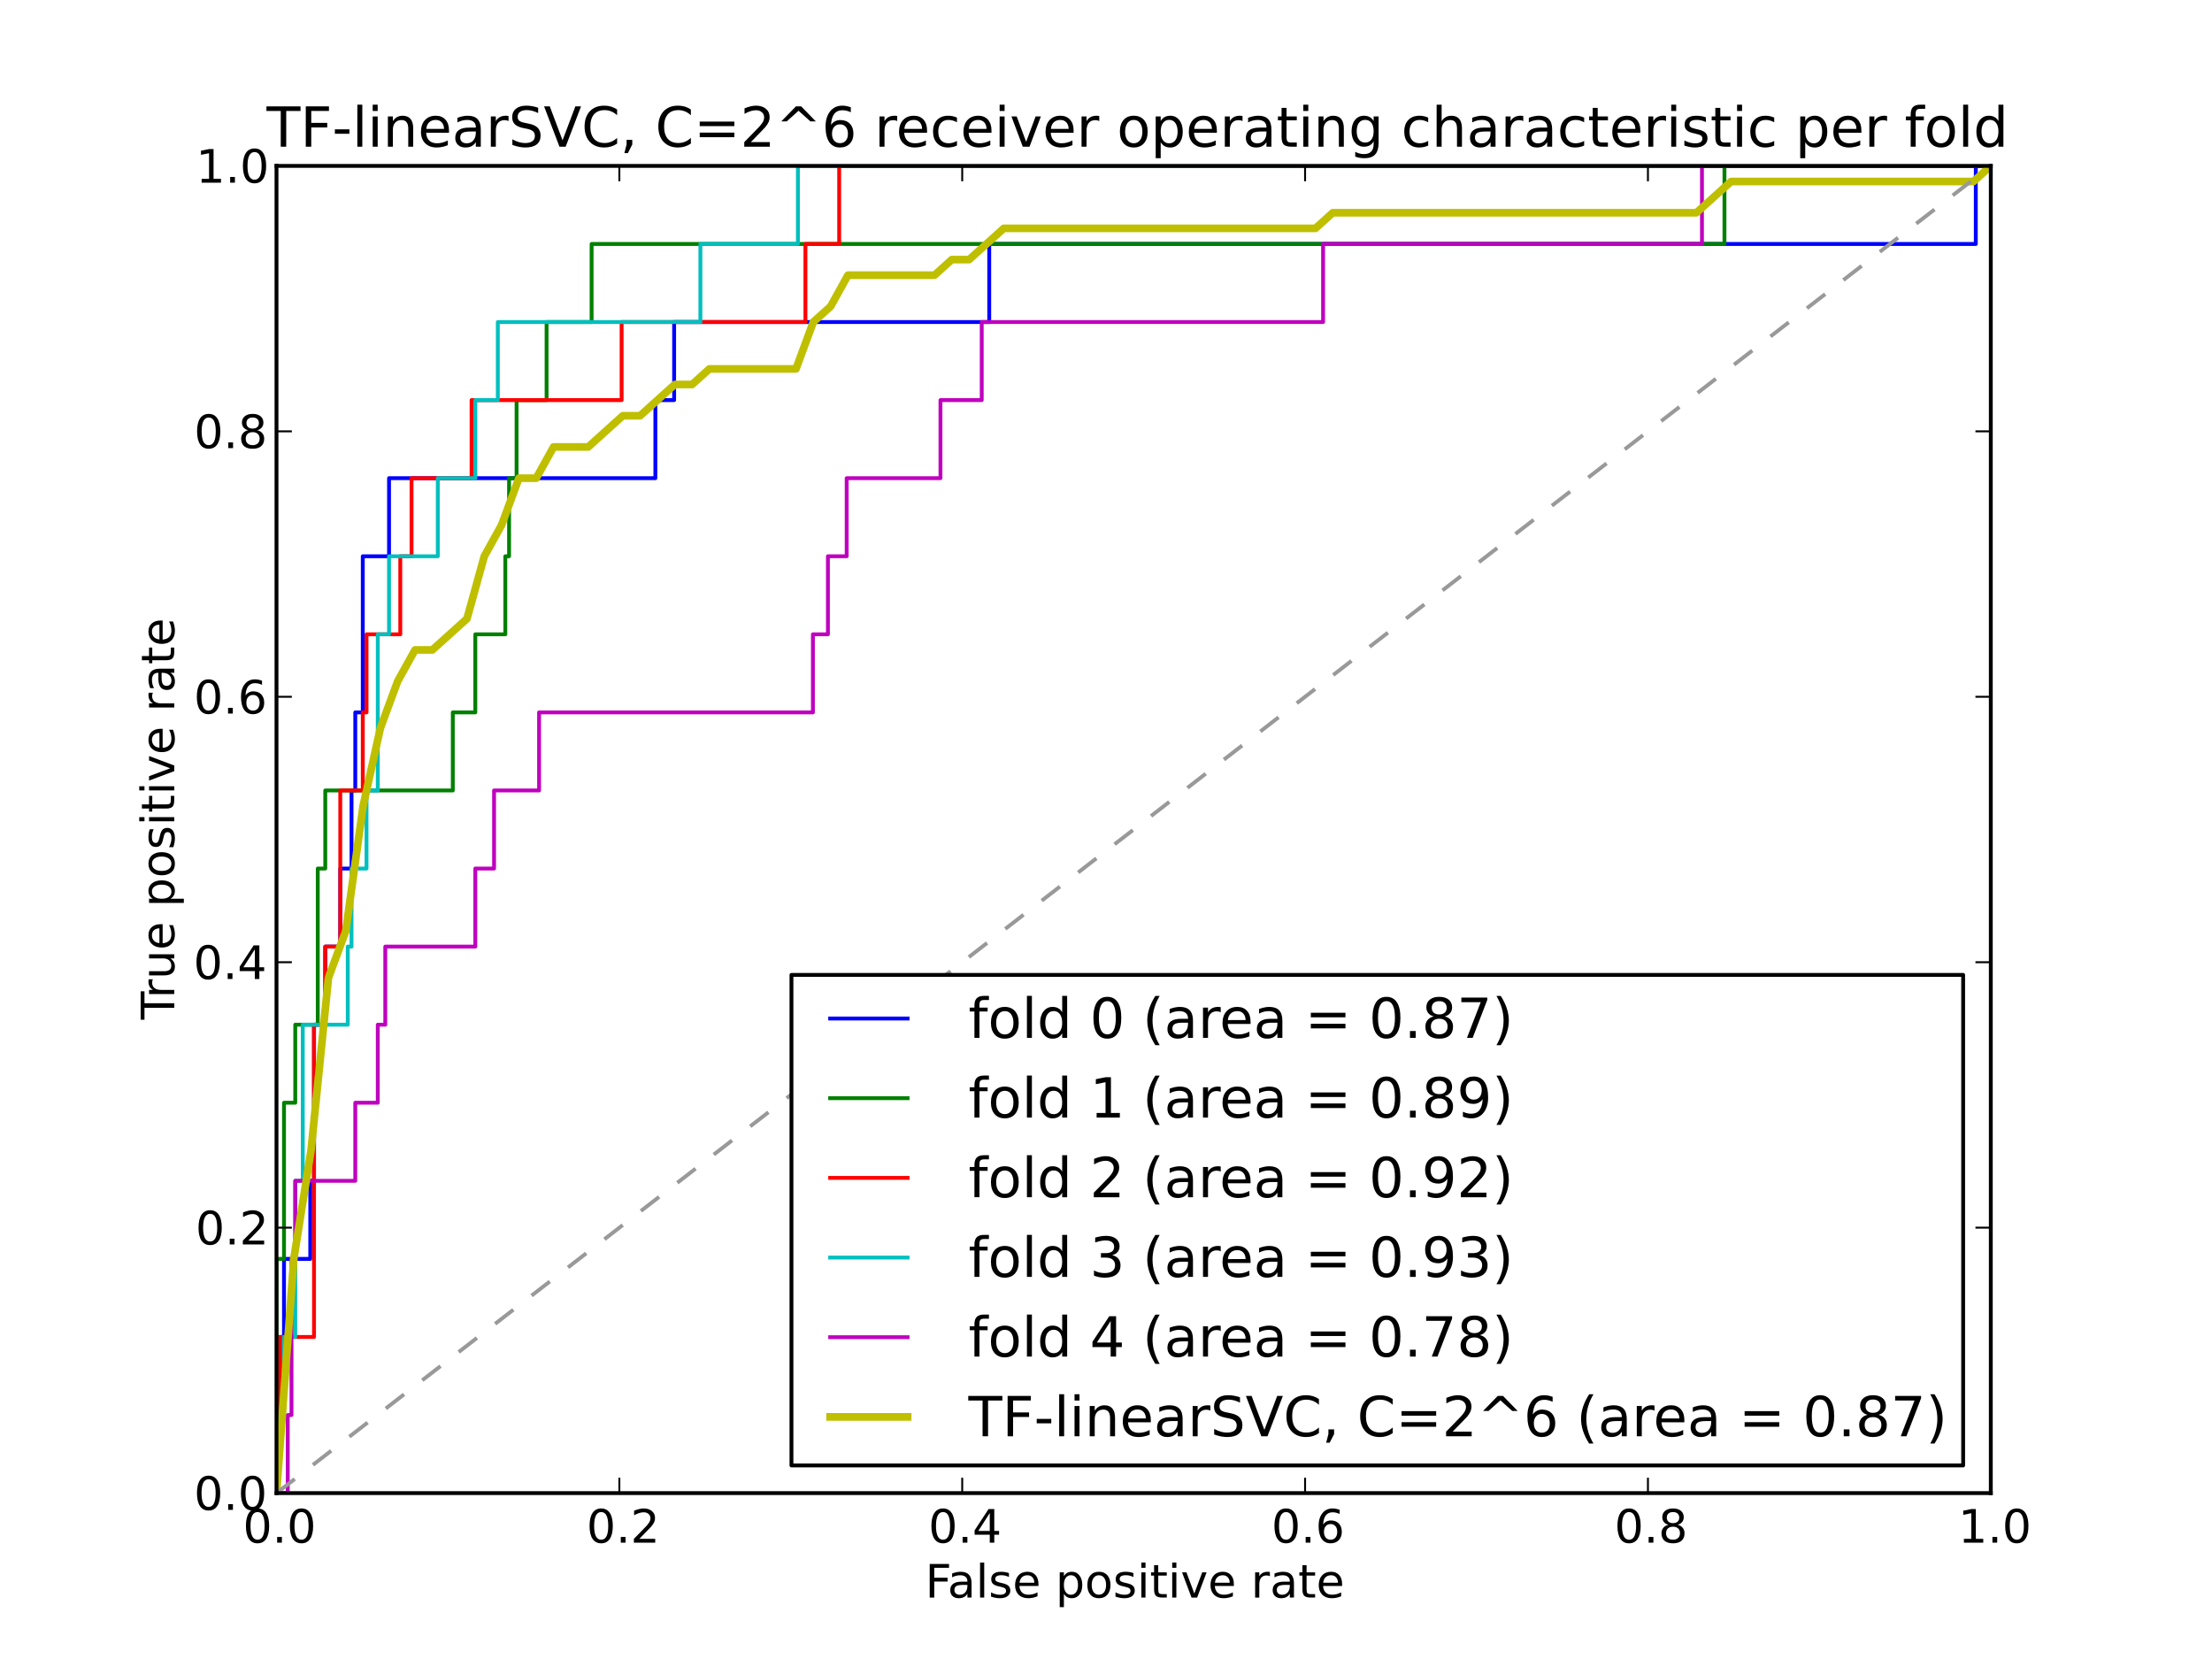 <?xml version="1.0" standalone="no"?>
<!DOCTYPE svg PUBLIC "-//W3C//DTD SVG 1.1//EN"
  "http://www.w3.org/Graphics/SVG/1.1/DTD/svg11.dtd">
<!-- Created with matplotlib (http://matplotlib.sourceforge.net/) -->
<svg width="576pt" height="432pt" viewBox="0 0 576 432"
   xmlns="http://www.w3.org/2000/svg"
   xmlns:xlink="http://www.w3.org/1999/xlink"
   version="1.1"
   id="svg1">
<rect x="0" y="0" width="576" height="432" fill="#333333" stroke="none"/>
<filter id="colorAdd"><feComposite in="SourceGraphic" in2="BackgroundImage" operator="arithmetic" k2="1" k3="1"/></filter>
<g id="figure1">
<g id="patch1">
<path style="fill: #ffffff; stroke: #ffffff; stroke-width: 1; stroke-linejoin: round; stroke-linecap: square;  opacity: 1"  d="M0 432L576 432L576 0
L0 0z"/>
</g>
<g id="axes1">
<g id="patch2">
<path style="fill: #ffffff; opacity: 1"  d="M72 388.8L518.4 388.8L518.4 43.2
L72 43.2z"/>
</g>
<g id="line2d1">
<defs>
  <clipPath id="p50431ccdcb28178602d99d9270004dde">
<rect x="72" y="43.2" width="446.4" height="345.6"/>
  </clipPath>
</defs><path style="fill: none; stroke: #0000ff; stroke-width: 1; stroke-linejoin: round; stroke-linecap: square;  opacity: 1" clip-path="url(#p50431ccdcb28178602d99d9270004dde)" d="M72 388.8L72 348.141L73.954 348.141
L73.954 327.812L80.791 327.812L80.791 307.482
L81.768 307.482L81.768 266.824L84.698 266.824
L84.698 246.494L88.606 246.494L88.606 226.165
L91.536 226.165L91.536 205.835L92.513 205.835
L92.513 185.506L94.467 185.506L94.467 144.847
L101.304 144.847L101.304 124.518L170.657 124.518
L170.657 104.188L175.541 104.188L175.541 83.859
L257.593 83.859L257.593 63.529L514.493 63.529
L514.493 43.2L518.4 43.2L518.4 43.2"/>
</g>
<g id="line2d2">
<path style="fill: none; stroke: #008000; stroke-width: 1; stroke-linejoin: round; stroke-linecap: square;  opacity: 1" clip-path="url(#p50431ccdcb28178602d99d9270004dde)" d="M72 388.8L72 348.141L72 327.812
L73.954 327.812L73.954 287.153L76.884 287.153
L76.884 266.824L82.745 266.824L82.745 226.165
L84.698 226.165L84.698 205.835L117.91 205.835
L117.91 185.506L123.771 185.506L123.771 165.176
L131.585 165.176L131.585 144.847L132.562 144.847
L132.562 124.518L134.516 124.518L134.516 104.188
L142.33 104.188L142.33 83.859L154.052 83.859
L154.052 63.529L449.047 63.529L449.047 43.2
L518.4 43.2L518.4 43.2"/>
</g>
<g id="line2d3">
<path style="fill: none; stroke: #ff0000; stroke-width: 1; stroke-linejoin: round; stroke-linecap: square;  opacity: 1" clip-path="url(#p50431ccdcb28178602d99d9270004dde)" d="M72 388.8L72.977 368.471L72.977 348.141
L81.768 348.141L81.768 266.824L84.698 266.824
L84.698 246.494L88.606 246.494L88.606 205.835
L94.467 205.835L94.467 185.506L95.443 185.506
L95.443 165.176L104.235 165.176L104.235 144.847
L107.165 144.847L107.165 124.518L122.794 124.518
L122.794 104.188L161.866 104.188L161.866 83.859
L209.73 83.859L209.73 63.529L218.521 63.529
L218.521 43.2L518.4 43.2L518.4 43.2"/>
</g>
<g id="line2d4">
<path style="fill: none; stroke: #00bfbf; stroke-width: 1; stroke-linejoin: round; stroke-linecap: square;  opacity: 1" clip-path="url(#p50431ccdcb28178602d99d9270004dde)" d="M72 388.8L72.977 368.471L73.954 368.471
L73.954 348.141L76.884 348.141L76.884 307.482
L78.838 307.482L78.838 266.824L90.559 266.824
L90.559 246.494L91.536 246.494L91.536 226.165
L95.443 226.165L95.443 205.835L98.374 205.835
L98.374 165.176L101.304 165.176L101.304 144.847
L114.003 144.847L114.003 124.518L123.771 124.518
L123.771 104.188L129.632 104.188L129.632 83.859
L182.379 83.859L182.379 63.529L207.776 63.529
L207.776 43.2L518.4 43.2L518.4 43.2"/>
</g>
<g id="line2d5">
<path style="fill: none; stroke: #bf00bf; stroke-width: 1; stroke-linejoin: round; stroke-linecap: square;  opacity: 1" clip-path="url(#p50431ccdcb28178602d99d9270004dde)" d="M72.977 388.8L73.954 388.8L74.93 388.8
L74.93 368.471L75.907 368.471L75.907 327.812
L76.884 327.812L76.884 307.482L92.513 307.482
L92.513 287.153L98.374 287.153L98.374 266.824
L100.327 266.824L100.327 246.494L123.771 246.494
L123.771 226.165L128.655 226.165L128.655 205.835
L140.376 205.835L140.376 185.506L211.683 185.506
L211.683 165.176L215.59 165.176L215.59 144.847
L220.474 144.847L220.474 124.518L244.895 124.518
L244.895 104.188L255.639 104.188L255.639 83.859
L344.529 83.859L344.529 63.529L443.186 63.529
L443.186 43.2L518.4 43.2L518.4 43.2"/>
</g>
<g id="line2d6">
<path style="fill: none; stroke: #bfbf00; stroke-width: 2; stroke-linejoin: round; stroke-linecap: square;  opacity: 1" clip-path="url(#p50431ccdcb28178602d99d9270004dde)" d="M72 388.8L76.509 327.812L81.018 299.351
L85.527 254.626L90.036 242.428L94.545 209.901
L99.055 189.572L103.564 177.374L108.073 169.242
L112.582 169.242L117.091 165.176L121.6 161.111
L126.109 144.847L130.618 136.715L135.127 124.518
L139.636 124.518L144.145 116.386L148.655 116.386
L153.164 116.386L157.673 112.32L162.182 108.254
L166.691 108.254L171.2 104.188L175.709 100.122
L180.218 100.122L184.727 96.056L189.236 96.056
L193.745 96.056L198.255 96.056L202.764 96.056
L207.273 96.056L211.782 83.859L216.291 79.793
L220.8 71.661L225.309 71.661L229.818 71.661
L234.327 71.661L238.836 71.661L243.345 71.661
L247.855 67.595L252.364 67.595L256.873 63.529
L261.382 59.464L265.891 59.464L270.4 59.464
L274.909 59.464L279.418 59.464L283.927 59.464
L288.436 59.464L292.945 59.464L297.455 59.464
L301.964 59.464L306.473 59.464L310.982 59.464
L315.491 59.464L320 59.464L324.509 59.464
L329.018 59.464L333.527 59.464L338.036 59.464
L342.545 59.464L347.055 55.398L351.564 55.398
L356.073 55.398L360.582 55.398L365.091 55.398
L369.6 55.398L374.109 55.398L378.618 55.398
L383.127 55.398L387.636 55.398L392.145 55.398
L396.655 55.398L401.164 55.398L405.673 55.398
L410.182 55.398L414.691 55.398L419.2 55.398
L423.709 55.398L428.218 55.398L432.727 55.398
L437.236 55.398L441.745 55.398L446.255 51.332
L450.764 47.266L455.273 47.266L459.782 47.266
L464.291 47.266L468.8 47.266L473.309 47.266
L477.818 47.266L482.327 47.266L486.836 47.266
L491.345 47.266L495.855 47.266L500.364 47.266
L504.873 47.266L509.382 47.266L513.891 47.266
L518.4 43.2"/>
</g>
<g id="line2d7">
<path style="fill: none; stroke: #999999; stroke-width: 1; stroke-linejoin: round; stroke-linecap: butt; stroke-dasharray: 6,6; stroke-dashoffset: 0; opacity: 1" clip-path="url(#p50431ccdcb28178602d99d9270004dde)" d="M72 388.8L518.4 43.2"/>
</g>
<g id="matplotlib.axis1">
<g id="xtick1">
<g id="line2d8">
<defs><path id="m30e32995789d870ad79a2e54c91cf9c6" d="M0 0L0 -4"/></defs>
<g ><use style="fill: none; stroke: #000000; stroke-width: 0.5; stroke-linejoin: round; stroke-linecap: butt;  opacity: 1" xlink:href="#m30e32995789d870ad79a2e54c91cf9c6" x="72" y="388.8"/>
</g></g>
<g id="line2d9">
<defs><path id="m9281cae24120827b11d5ea8a7ad3e96b" d="M0 0L0 4"/></defs>
<g ><use style="fill: none; stroke: #000000; stroke-width: 0.5; stroke-linejoin: round; stroke-linecap: butt;  opacity: 1" xlink:href="#m9281cae24120827b11d5ea8a7ad3e96b" x="72" y="43.2"/>
</g></g>
<g id="text1">
<defs>
<path id="c_7a2040fe3b94fcd41d0a72c84e93b115" d="M31.781 -66.406q-7.609 0 -11.453 7.5q-3.828 7.484 -3.828 22.531q0 14.984 3.828 22.484q3.844 7.5 11.453 7.5q7.672 0 11.5 -7.5q3.844 -7.5 3.844 -22.484q0 -15.047 -3.844 -22.531q-3.828 -7.5 -11.5 -7.5M31.781 -74.219q12.266 0 18.734 9.703q6.469 9.688 6.469 28.141q0 18.406 -6.469 28.109q-6.469 9.688 -18.734 9.688q-12.25 0 -18.719 -9.688q-6.469 -9.703 -6.469 -28.109q0 -18.453 6.469 -28.141q6.469 -9.703 18.719 -9.703"/>
<path id="c_ed3e21196fb739f392806f09ca0594ef" d="M10.688 -12.406l10.312 0l0 12.406l-10.312 0z"/>
</defs>
<g style="fill: #000000; opacity: 1" transform="translate(63.25,401.706)scale(0.12)">
<use xlink:href="#c_7a2040fe3b94fcd41d0a72c84e93b115"/>
<use xlink:href="#c_ed3e21196fb739f392806f09ca0594ef" x="63.623"/>
<use xlink:href="#c_7a2040fe3b94fcd41d0a72c84e93b115" x="95.41"/>
</g>
</g>
</g>
<g id="xtick2">
<g id="line2d10">
<g ><use style="fill: none; stroke: #000000; stroke-width: 0.5; stroke-linejoin: round; stroke-linecap: butt;  opacity: 1" xlink:href="#m30e32995789d870ad79a2e54c91cf9c6" x="161.28" y="388.8"/>
</g></g>
<g id="line2d11">
<g ><use style="fill: none; stroke: #000000; stroke-width: 0.5; stroke-linejoin: round; stroke-linecap: butt;  opacity: 1" xlink:href="#m9281cae24120827b11d5ea8a7ad3e96b" x="161.28" y="43.2"/>
</g></g>
<g id="text2">
<defs>
<path id="c_ed3f3ed3ebfbd18bcb9c012009a68ad1" d="M19.188 -8.297l34.422 0l0 8.297l-46.281 0l0 -8.297q5.609 -5.812 15.297 -15.594q9.703 -9.797 12.188 -12.641q4.734 -5.312 6.609 -9q1.891 -3.688 1.891 -7.25q0 -5.812 -4.078 -9.469q-4.078 -3.672 -10.625 -3.672q-4.641 0 -9.797 1.609q-5.141 1.609 -11 4.891l0 -9.969q5.953 -2.391 11.125 -3.609q5.188 -1.219 9.484 -1.219q11.328 0 18.062 5.672q6.734 5.656 6.734 15.125q0 4.5 -1.688 8.531q-1.672 4.016 -6.125 9.484q-1.219 1.422 -7.766 8.188q-6.531 6.766 -18.453 18.922"/>
</defs>
<g style="fill: #000000; opacity: 1" transform="translate(152.733,401.706)scale(0.12)">
<use xlink:href="#c_7a2040fe3b94fcd41d0a72c84e93b115"/>
<use xlink:href="#c_ed3e21196fb739f392806f09ca0594ef" x="63.623"/>
<use xlink:href="#c_ed3f3ed3ebfbd18bcb9c012009a68ad1" x="95.41"/>
</g>
</g>
</g>
<g id="xtick3">
<g id="line2d12">
<g ><use style="fill: none; stroke: #000000; stroke-width: 0.5; stroke-linejoin: round; stroke-linecap: butt;  opacity: 1" xlink:href="#m30e32995789d870ad79a2e54c91cf9c6" x="250.56" y="388.8"/>
</g></g>
<g id="line2d13">
<g ><use style="fill: none; stroke: #000000; stroke-width: 0.5; stroke-linejoin: round; stroke-linecap: butt;  opacity: 1" xlink:href="#m9281cae24120827b11d5ea8a7ad3e96b" x="250.56" y="43.2"/>
</g></g>
<g id="text3">
<defs>
<path id="c_a0416418d96557a09b8c1332d34883ba" d="M37.797 -64.312l-24.906 38.922l24.906 0zM35.203 -72.906l12.406 0l0 47.516l10.406 0l0 8.203l-10.406 0l0 17.188l-9.812 0l0 -17.188l-32.906 0l0 -9.516z"/>
</defs>
<g style="fill: #000000; opacity: 1" transform="translate(241.748,401.706)scale(0.12)">
<use xlink:href="#c_7a2040fe3b94fcd41d0a72c84e93b115"/>
<use xlink:href="#c_ed3e21196fb739f392806f09ca0594ef" x="63.623"/>
<use xlink:href="#c_a0416418d96557a09b8c1332d34883ba" x="95.41"/>
</g>
</g>
</g>
<g id="xtick4">
<g id="line2d14">
<g ><use style="fill: none; stroke: #000000; stroke-width: 0.5; stroke-linejoin: round; stroke-linecap: butt;  opacity: 1" xlink:href="#m30e32995789d870ad79a2e54c91cf9c6" x="339.84" y="388.8"/>
</g></g>
<g id="line2d15">
<g ><use style="fill: none; stroke: #000000; stroke-width: 0.5; stroke-linejoin: round; stroke-linecap: butt;  opacity: 1" xlink:href="#m9281cae24120827b11d5ea8a7ad3e96b" x="339.84" y="43.2"/>
</g></g>
<g id="text4">
<defs>
<path id="c_cc8d6d580d1b10c8632f7a42cd53db8a" d="M33.016 -40.375q-6.641 0 -10.531 4.547q-3.875 4.531 -3.875 12.438q0 7.859 3.875 12.438q3.891 4.562 10.531 4.562q6.641 0 10.516 -4.562q3.875 -4.578 3.875 -12.438q0 -7.906 -3.875 -12.438q-3.875 -4.547 -10.516 -4.547M52.594 -71.297l0 8.984q-3.719 -1.75 -7.5 -2.672q-3.781 -0.938 -7.5 -0.938q-9.766 0 -14.922 6.594q-5.141 6.594 -5.875 19.922q2.875 -4.25 7.219 -6.516q4.359 -2.266 9.578 -2.266q10.984 0 17.359 6.672q6.375 6.656 6.375 18.125q0 11.234 -6.641 18.031q-6.641 6.781 -17.672 6.781q-12.656 0 -19.344 -9.688q-6.688 -9.703 -6.688 -28.109q0 -17.281 8.203 -27.562q8.203 -10.281 22.016 -10.281q3.719 0 7.5 0.734q3.781 0.734 7.891 2.188"/>
</defs>
<g style="fill: #000000; opacity: 1" transform="translate(331.074,401.706)scale(0.12)">
<use xlink:href="#c_7a2040fe3b94fcd41d0a72c84e93b115"/>
<use xlink:href="#c_ed3e21196fb739f392806f09ca0594ef" x="63.623"/>
<use xlink:href="#c_cc8d6d580d1b10c8632f7a42cd53db8a" x="95.41"/>
</g>
</g>
</g>
<g id="xtick5">
<g id="line2d16">
<g ><use style="fill: none; stroke: #000000; stroke-width: 0.5; stroke-linejoin: round; stroke-linecap: butt;  opacity: 1" xlink:href="#m30e32995789d870ad79a2e54c91cf9c6" x="429.12" y="388.8"/>
</g></g>
<g id="line2d17">
<g ><use style="fill: none; stroke: #000000; stroke-width: 0.5; stroke-linejoin: round; stroke-linecap: butt;  opacity: 1" xlink:href="#m9281cae24120827b11d5ea8a7ad3e96b" x="429.12" y="43.2"/>
</g></g>
<g id="text5">
<defs>
<path id="c_bef35738d52871942e50b9de9b122bab" d="M31.781 -34.625q-7.031 0 -11.062 3.766q-4.016 3.766 -4.016 10.344q0 6.594 4.016 10.359q4.031 3.766 11.062 3.766q7.031 0 11.078 -3.781q4.062 -3.797 4.062 -10.344q0 -6.578 -4.031 -10.344q-4.016 -3.766 -11.109 -3.766M21.922 -38.812q-6.344 -1.562 -9.891 -5.906q-3.531 -4.359 -3.531 -10.609q0 -8.734 6.219 -13.812q6.234 -5.078 17.062 -5.078q10.891 0 17.094 5.078q6.203 5.078 6.203 13.812q0 6.25 -3.547 10.609q-3.531 4.344 -9.828 5.906q7.125 1.656 11.094 6.5q3.984 4.828 3.984 11.797q0 10.609 -6.469 16.281q-6.469 5.656 -18.531 5.656q-12.047 0 -18.531 -5.656q-6.469 -5.672 -6.469 -16.281q0 -6.969 4 -11.797q4.016 -4.844 11.141 -6.5M18.312 -54.391q0 5.656 3.531 8.828q3.547 3.172 9.938 3.172q6.359 0 9.938 -3.172q3.594 -3.172 3.594 -8.828q0 -5.672 -3.594 -8.844q-3.578 -3.172 -9.938 -3.172q-6.391 0 -9.938 3.172q-3.531 3.172 -3.531 8.844"/>
</defs>
<g style="fill: #000000; opacity: 1" transform="translate(420.386,401.706)scale(0.12)">
<use xlink:href="#c_7a2040fe3b94fcd41d0a72c84e93b115"/>
<use xlink:href="#c_ed3e21196fb739f392806f09ca0594ef" x="63.623"/>
<use xlink:href="#c_bef35738d52871942e50b9de9b122bab" x="95.41"/>
</g>
</g>
</g>
<g id="xtick6">
<g id="line2d18">
<g ><use style="fill: none; stroke: #000000; stroke-width: 0.5; stroke-linejoin: round; stroke-linecap: butt;  opacity: 1" xlink:href="#m30e32995789d870ad79a2e54c91cf9c6" x="518.4" y="388.8"/>
</g></g>
<g id="line2d19">
<g ><use style="fill: none; stroke: #000000; stroke-width: 0.5; stroke-linejoin: round; stroke-linecap: butt;  opacity: 1" xlink:href="#m9281cae24120827b11d5ea8a7ad3e96b" x="518.4" y="43.2"/>
</g></g>
<g id="text6">
<defs>
<path id="c_42baa63129a918535c52adb20d687ea7" d="M12.406 -8.297l16.109 0l0 -55.625l-17.531 3.516l0 -8.984l17.438 -3.516l9.859 0l0 64.609l16.109 0l0 8.297l-41.984 0z"/>
</defs>
<g style="fill: #000000; opacity: 1" transform="translate(509.908,401.706)scale(0.12)">
<use xlink:href="#c_42baa63129a918535c52adb20d687ea7"/>
<use xlink:href="#c_ed3e21196fb739f392806f09ca0594ef" x="63.623"/>
<use xlink:href="#c_7a2040fe3b94fcd41d0a72c84e93b115" x="95.41"/>
</g>
</g>
</g>
<g id="text7">
<defs>
<path id="c_5d9b0d099c491f27a9f40b391fa98eef" d="M9.812 -72.906l41.891 0l0 8.312l-32.031 0l0 21.484l28.906 0l0 8.297l-28.906 0l0 34.812l-9.859 0z"/>
<path id="c_01d93a582460e35a7945ca50d148ffeb" d="M34.281 -27.484q-10.891 0 -15.094 2.484q-4.203 2.484 -4.203 8.5q0 4.781 3.156 7.594q3.156 2.797 8.562 2.797q7.484 0 12 -5.297q4.516 -5.297 4.516 -14.078l0 -2zM52.203 -31.203l0 31.203l-8.984 0l0 -8.297q-3.078 4.969 -7.672 7.344q-4.594 2.375 -11.234 2.375q-8.391 0 -13.359 -4.719q-4.953 -4.719 -4.953 -12.625q0 -9.219 6.172 -13.906q6.188 -4.688 18.438 -4.688l12.609 0l0 -0.891q0 -6.203 -4.078 -9.594q-4.078 -3.391 -11.453 -3.391q-4.688 0 -9.141 1.125q-4.438 1.125 -8.531 3.375l0 -8.312q4.922 -1.906 9.562 -2.844q4.641 -0.953 9.031 -0.953q11.875 0 17.734 6.156q5.859 6.141 5.859 18.641"/>
<path id="c_5099edb83619131346ae654950954dea" d="M9.422 -75.984l8.984 0l0 75.984l-8.984 0z"/>
<path id="c_8e0810ad13fe20a2a87a2619799b154d" d="M44.281 -53.078l0 8.5q-3.797 -1.953 -7.906 -2.922q-4.094 -0.984 -8.5 -0.984q-6.688 0 -10.031 2.047q-3.344 2.047 -3.344 6.156q0 3.125 2.391 4.906q2.391 1.781 9.625 3.391l3.078 0.688q9.562 2.047 13.594 5.781q4.031 3.734 4.031 10.422q0 7.625 -6.031 12.078q-6.031 4.438 -16.578 4.438q-4.391 0 -9.156 -0.859q-4.766 -0.859 -10.031 -2.562l0 -9.281q4.984 2.594 9.812 3.891q4.828 1.281 9.578 1.281q6.344 0 9.75 -2.172q3.422 -2.172 3.422 -6.125q0 -3.656 -2.469 -5.609q-2.453 -1.953 -10.812 -3.766l-3.125 -0.734q-8.344 -1.75 -12.062 -5.391q-3.703 -3.641 -3.703 -9.984q0 -7.719 5.469 -11.906q5.469 -4.203 15.531 -4.203q4.969 0 9.359 0.734q4.406 0.719 8.109 2.188"/>
<path id="c_0bce5afba2dc6b9024b26277c38ad8e8" d="M56.203 -29.594l0 4.391l-41.312 0q0.594 9.281 5.594 14.141q5 4.859 13.938 4.859q5.172 0 10.031 -1.266q4.859 -1.266 9.656 -3.812l0 8.5q-4.844 2.047 -9.922 3.125q-5.078 1.078 -10.297 1.078q-13.094 0 -20.734 -7.609q-7.641 -7.625 -7.641 -20.625q0 -13.422 7.25 -21.297q7.25 -7.891 19.562 -7.891q11.031 0 17.453 7.109q6.422 7.094 6.422 19.297M47.219 -32.234q-0.094 -7.359 -4.125 -11.75q-4.031 -4.406 -10.672 -4.406q-7.516 0 -12.031 4.25q-4.516 4.25 -5.203 11.969z"/>
<path id="c_d41d8cd98f00b204e9800998ecf8427e" d=""/>
<path id="c_f15a64fcd463ef4629c48bab42cde24c" d="M18.109 -8.203l0 29l-9.031 0l0 -75.484l9.031 0l0 8.297q2.844 -4.875 7.156 -7.234q4.328 -2.375 10.328 -2.375q9.969 0 16.188 7.906q6.234 7.906 6.234 20.797q0 12.891 -6.234 20.812q-6.219 7.906 -16.188 7.906q-6 0 -10.328 -2.375q-4.312 -2.375 -7.156 -7.25M48.688 -27.297q0 -9.906 -4.078 -15.547q-4.078 -5.641 -11.203 -5.641q-7.141 0 -11.219 5.641q-4.078 5.641 -4.078 15.547q0 9.906 4.078 15.547q4.078 5.641 11.219 5.641q7.125 0 11.203 -5.641q4.078 -5.641 4.078 -15.547"/>
<path id="c_f05dd90d41f04bb96ef1ca503cc2044b" d="M30.609 -48.391q-7.219 0 -11.422 5.641q-4.203 5.641 -4.203 15.453q0 9.812 4.172 15.453q4.188 5.641 11.453 5.641q7.188 0 11.375 -5.656q4.203 -5.672 4.203 -15.438q0 -9.719 -4.203 -15.406q-4.188 -5.688 -11.375 -5.688M30.609 -56q11.719 0 18.406 7.625q6.703 7.609 6.703 21.078q0 13.422 -6.703 21.078q-6.688 7.641 -18.406 7.641q-11.766 0 -18.438 -7.641q-6.656 -7.656 -6.656 -21.078q0 -13.469 6.656 -21.078q6.672 -7.625 18.438 -7.625"/>
<path id="c_6a63bda47b2f3da1cec6aadd80692cfe" d="M9.422 -54.688l8.984 0l0 54.688l-8.984 0zM9.422 -75.984l8.984 0l0 11.391l-8.984 0z"/>
<path id="c_0f8c41144cfbf448378cb6fd1cc8e549" d="M18.312 -70.219l0 15.531l18.5 0l0 6.984l-18.5 0l0 29.688q0 6.688 1.828 8.594q1.828 1.906 7.453 1.906l9.219 0l0 7.516l-9.219 0q-10.406 0 -14.359 -3.875q-3.953 -3.891 -3.953 -14.141l0 -29.688l-6.594 0l0 -6.984l6.594 0l0 -15.531z"/>
<path id="c_c48ceabac27bf136feba2f4bf2716ab6" d="M2.984 -54.688l9.516 0l17.094 45.891l17.094 -45.891l9.516 0l-20.516 54.688l-12.203 0z"/>
<path id="c_6ec8d5749226675394676a5d2a3b468b" d="M41.109 -46.297q-1.516 -0.875 -3.297 -1.281q-1.781 -0.422 -3.922 -0.422q-7.625 0 -11.703 4.953q-4.078 4.953 -4.078 14.234l0 28.812l-9.031 0l0 -54.688l9.031 0l0 8.5q2.844 -4.984 7.375 -7.391q4.547 -2.422 11.047 -2.422q0.922 0 2.047 0.125q1.125 0.109 2.484 0.359z"/>
</defs>
<g style="fill: #000000; opacity: 1" transform="translate(240.919,416.003)scale(0.12)">
<use xlink:href="#c_5d9b0d099c491f27a9f40b391fa98eef"/>
<use xlink:href="#c_01d93a582460e35a7945ca50d148ffeb" x="48.395"/>
<use xlink:href="#c_5099edb83619131346ae654950954dea" x="109.674"/>
<use xlink:href="#c_8e0810ad13fe20a2a87a2619799b154d" x="137.457"/>
<use xlink:href="#c_0bce5afba2dc6b9024b26277c38ad8e8" x="189.557"/>
<use xlink:href="#c_d41d8cd98f00b204e9800998ecf8427e" x="251.08"/>
<use xlink:href="#c_f15a64fcd463ef4629c48bab42cde24c" x="282.867"/>
<use xlink:href="#c_f05dd90d41f04bb96ef1ca503cc2044b" x="346.344"/>
<use xlink:href="#c_8e0810ad13fe20a2a87a2619799b154d" x="407.525"/>
<use xlink:href="#c_6a63bda47b2f3da1cec6aadd80692cfe" x="459.625"/>
<use xlink:href="#c_0f8c41144cfbf448378cb6fd1cc8e549" x="487.408"/>
<use xlink:href="#c_6a63bda47b2f3da1cec6aadd80692cfe" x="526.617"/>
<use xlink:href="#c_c48ceabac27bf136feba2f4bf2716ab6" x="554.4"/>
<use xlink:href="#c_0bce5afba2dc6b9024b26277c38ad8e8" x="613.58"/>
<use xlink:href="#c_d41d8cd98f00b204e9800998ecf8427e" x="675.104"/>
<use xlink:href="#c_6ec8d5749226675394676a5d2a3b468b" x="706.891"/>
<use xlink:href="#c_01d93a582460e35a7945ca50d148ffeb" x="748.004"/>
<use xlink:href="#c_0f8c41144cfbf448378cb6fd1cc8e549" x="809.283"/>
<use xlink:href="#c_0bce5afba2dc6b9024b26277c38ad8e8" x="848.492"/>
</g>
</g>
</g>
<g id="matplotlib.axis2">
<g id="ytick1">
<g id="line2d20">
<defs><path id="m3400efa6b1638b3fea9e19e898273957" d="M0 0L4 0"/></defs>
<g ><use style="fill: none; stroke: #000000; stroke-width: 0.5; stroke-linejoin: round; stroke-linecap: butt;  opacity: 1" xlink:href="#m3400efa6b1638b3fea9e19e898273957" x="72" y="388.8"/>
</g></g>
<g id="line2d21">
<defs><path id="m20b58b2501143cb5e0a5e8f1ef6f1643" d="M0 0L-4 0"/></defs>
<g ><use style="fill: none; stroke: #000000; stroke-width: 0.5; stroke-linejoin: round; stroke-linecap: butt;  opacity: 1" xlink:href="#m20b58b2501143cb5e0a5e8f1ef6f1643" x="518.4" y="388.8"/>
</g></g>
<g id="text8">
<g style="fill: #000000; opacity: 1" transform="translate(50.5,393.167)scale(0.12)">
<use xlink:href="#c_7a2040fe3b94fcd41d0a72c84e93b115"/>
<use xlink:href="#c_ed3e21196fb739f392806f09ca0594ef" x="63.623"/>
<use xlink:href="#c_7a2040fe3b94fcd41d0a72c84e93b115" x="95.41"/>
</g>
</g>
</g>
<g id="ytick2">
<g id="line2d22">
<g ><use style="fill: none; stroke: #000000; stroke-width: 0.5; stroke-linejoin: round; stroke-linecap: butt;  opacity: 1" xlink:href="#m3400efa6b1638b3fea9e19e898273957" x="72" y="319.68"/>
</g></g>
<g id="line2d23">
<g ><use style="fill: none; stroke: #000000; stroke-width: 0.5; stroke-linejoin: round; stroke-linecap: butt;  opacity: 1" xlink:href="#m20b58b2501143cb5e0a5e8f1ef6f1643" x="518.4" y="319.68"/>
</g></g>
<g id="text9">
<g style="fill: #000000; opacity: 1" transform="translate(50.906,324.047)scale(0.12)">
<use xlink:href="#c_7a2040fe3b94fcd41d0a72c84e93b115"/>
<use xlink:href="#c_ed3e21196fb739f392806f09ca0594ef" x="63.623"/>
<use xlink:href="#c_ed3f3ed3ebfbd18bcb9c012009a68ad1" x="95.41"/>
</g>
</g>
</g>
<g id="ytick3">
<g id="line2d24">
<g ><use style="fill: none; stroke: #000000; stroke-width: 0.5; stroke-linejoin: round; stroke-linecap: butt;  opacity: 1" xlink:href="#m3400efa6b1638b3fea9e19e898273957" x="72" y="250.56"/>
</g></g>
<g id="line2d25">
<g ><use style="fill: none; stroke: #000000; stroke-width: 0.5; stroke-linejoin: round; stroke-linecap: butt;  opacity: 1" xlink:href="#m20b58b2501143cb5e0a5e8f1ef6f1643" x="518.4" y="250.56"/>
</g></g>
<g id="text10">
<g style="fill: #000000; opacity: 1" transform="translate(50.375,254.927)scale(0.12)">
<use xlink:href="#c_7a2040fe3b94fcd41d0a72c84e93b115"/>
<use xlink:href="#c_ed3e21196fb739f392806f09ca0594ef" x="63.623"/>
<use xlink:href="#c_a0416418d96557a09b8c1332d34883ba" x="95.41"/>
</g>
</g>
</g>
<g id="ytick4">
<g id="line2d26">
<g ><use style="fill: none; stroke: #000000; stroke-width: 0.5; stroke-linejoin: round; stroke-linecap: butt;  opacity: 1" xlink:href="#m3400efa6b1638b3fea9e19e898273957" x="72" y="181.44"/>
</g></g>
<g id="line2d27">
<g ><use style="fill: none; stroke: #000000; stroke-width: 0.5; stroke-linejoin: round; stroke-linecap: butt;  opacity: 1" xlink:href="#m20b58b2501143cb5e0a5e8f1ef6f1643" x="518.4" y="181.44"/>
</g></g>
<g id="text11">
<g style="fill: #000000; opacity: 1" transform="translate(50.469,185.807)scale(0.12)">
<use xlink:href="#c_7a2040fe3b94fcd41d0a72c84e93b115"/>
<use xlink:href="#c_ed3e21196fb739f392806f09ca0594ef" x="63.623"/>
<use xlink:href="#c_cc8d6d580d1b10c8632f7a42cd53db8a" x="95.41"/>
</g>
</g>
</g>
<g id="ytick5">
<g id="line2d28">
<g ><use style="fill: none; stroke: #000000; stroke-width: 0.5; stroke-linejoin: round; stroke-linecap: butt;  opacity: 1" xlink:href="#m3400efa6b1638b3fea9e19e898273957" x="72" y="112.32"/>
</g></g>
<g id="line2d29">
<g ><use style="fill: none; stroke: #000000; stroke-width: 0.5; stroke-linejoin: round; stroke-linecap: butt;  opacity: 1" xlink:href="#m20b58b2501143cb5e0a5e8f1ef6f1643" x="518.4" y="112.32"/>
</g></g>
<g id="text12">
<g style="fill: #000000; opacity: 1" transform="translate(50.531,116.687)scale(0.12)">
<use xlink:href="#c_7a2040fe3b94fcd41d0a72c84e93b115"/>
<use xlink:href="#c_ed3e21196fb739f392806f09ca0594ef" x="63.623"/>
<use xlink:href="#c_bef35738d52871942e50b9de9b122bab" x="95.41"/>
</g>
</g>
</g>
<g id="ytick6">
<g id="line2d30">
<g ><use style="fill: none; stroke: #000000; stroke-width: 0.5; stroke-linejoin: round; stroke-linecap: butt;  opacity: 1" xlink:href="#m3400efa6b1638b3fea9e19e898273957" x="72" y="43.2"/>
</g></g>
<g id="line2d31">
<g ><use style="fill: none; stroke: #000000; stroke-width: 0.5; stroke-linejoin: round; stroke-linecap: butt;  opacity: 1" xlink:href="#m20b58b2501143cb5e0a5e8f1ef6f1643" x="518.4" y="43.2"/>
</g></g>
<g id="text13">
<g style="fill: #000000; opacity: 1" transform="translate(51.016,47.567)scale(0.12)">
<use xlink:href="#c_42baa63129a918535c52adb20d687ea7"/>
<use xlink:href="#c_ed3e21196fb739f392806f09ca0594ef" x="63.623"/>
<use xlink:href="#c_7a2040fe3b94fcd41d0a72c84e93b115" x="95.41"/>
</g>
</g>
</g>
<g id="text14">
<defs>
<path id="c_9e4b30cbdf32072672ded72e9074c4c9" d="M-0.297 -72.906l61.672 0l0 8.312l-25.875 0l0 64.594l-9.906 0l0 -64.594l-25.891 0z"/>
<path id="c_3b515ad41f960e225ec85275856806ca" d="M8.5 -21.578l0 -33.109l8.984 0l0 32.766q0 7.766 3.016 11.656q3.031 3.875 9.094 3.875q7.266 0 11.484 -4.641q4.234 -4.641 4.234 -12.656l0 -31l8.984 0l0 54.688l-8.984 0l0 -8.406q-3.266 4.984 -7.594 7.406q-4.312 2.422 -10.031 2.422q-9.422 0 -14.312 -5.859q-4.875 -5.859 -4.875 -17.141M31.109 -56z"/>
</defs>
<g style="fill: #000000; opacity: 1" transform="translate(45.375,265.5)rotate(-90.0)scale(0.12)">
<use xlink:href="#c_9e4b30cbdf32072672ded72e9074c4c9"/>
<use xlink:href="#c_6ec8d5749226675394676a5d2a3b468b" x="46.334"/>
<use xlink:href="#c_3b515ad41f960e225ec85275856806ca" x="87.447"/>
<use xlink:href="#c_0bce5afba2dc6b9024b26277c38ad8e8" x="150.826"/>
<use xlink:href="#c_d41d8cd98f00b204e9800998ecf8427e" x="212.35"/>
<use xlink:href="#c_f15a64fcd463ef4629c48bab42cde24c" x="244.137"/>
<use xlink:href="#c_f05dd90d41f04bb96ef1ca503cc2044b" x="307.613"/>
<use xlink:href="#c_8e0810ad13fe20a2a87a2619799b154d" x="368.795"/>
<use xlink:href="#c_6a63bda47b2f3da1cec6aadd80692cfe" x="420.895"/>
<use xlink:href="#c_0f8c41144cfbf448378cb6fd1cc8e549" x="448.678"/>
<use xlink:href="#c_6a63bda47b2f3da1cec6aadd80692cfe" x="487.887"/>
<use xlink:href="#c_c48ceabac27bf136feba2f4bf2716ab6" x="515.67"/>
<use xlink:href="#c_0bce5afba2dc6b9024b26277c38ad8e8" x="574.85"/>
<use xlink:href="#c_d41d8cd98f00b204e9800998ecf8427e" x="636.373"/>
<use xlink:href="#c_6ec8d5749226675394676a5d2a3b468b" x="668.16"/>
<use xlink:href="#c_01d93a582460e35a7945ca50d148ffeb" x="709.273"/>
<use xlink:href="#c_0f8c41144cfbf448378cb6fd1cc8e549" x="770.553"/>
<use xlink:href="#c_0bce5afba2dc6b9024b26277c38ad8e8" x="809.762"/>
</g>
</g>
</g>
<g id="patch3">
<path style="fill: none; stroke: #000000; stroke-width: 1; stroke-linejoin: round; stroke-linecap: square;  opacity: 1"  d="M72 43.2L518.4 43.2"/>
</g>
<g id="patch4">
<path style="fill: none; stroke: #000000; stroke-width: 1; stroke-linejoin: round; stroke-linecap: square;  opacity: 1"  d="M518.4 388.8L518.4 43.2"/>
</g>
<g id="patch5">
<path style="fill: none; stroke: #000000; stroke-width: 1; stroke-linejoin: round; stroke-linecap: square;  opacity: 1"  d="M72 388.8L518.4 388.8"/>
</g>
<g id="patch6">
<path style="fill: none; stroke: #000000; stroke-width: 1; stroke-linejoin: round; stroke-linecap: square;  opacity: 1"  d="M72 388.8L72 43.2"/>
</g>
<g id="text15">
<defs>
<path id="c_7b26b13f539f13a4c64eef23b6952d29" d="M4.891 -31.391l26.312 0l0 8l-26.312 0z"/>
<path id="c_fe791a90f5471e2ab20a5ed41a7fa451" d="M54.891 -33.016l0 33.016l-8.984 0l0 -32.719q0 -7.766 -3.031 -11.609q-3.031 -3.859 -9.078 -3.859q-7.281 0 -11.484 4.641q-4.203 4.625 -4.203 12.641l0 30.906l-9.031 0l0 -54.688l9.031 0l0 8.5q3.234 -4.938 7.594 -7.375q4.375 -2.438 10.094 -2.438q9.422 0 14.25 5.828q4.844 5.828 4.844 17.156"/>
<path id="c_b672e4bee30772019085dff1098f516d" d="M53.516 -70.516l0 9.625q-5.609 -2.688 -10.594 -4q-4.984 -1.328 -9.625 -1.328q-8.047 0 -12.422 3.125q-4.375 3.125 -4.375 8.891q0 4.844 2.906 7.312q2.906 2.453 11.016 3.969l5.953 1.219q11.031 2.109 16.281 7.406q5.25 5.297 5.25 14.172q0 10.609 -7.109 16.078q-7.094 5.469 -20.812 5.469q-5.172 0 -11.016 -1.172q-5.828 -1.172 -12.078 -3.469l0 -10.156q6 3.359 11.766 5.078q5.766 1.703 11.328 1.703q8.438 0 13.031 -3.312q4.594 -3.328 4.594 -9.484q0 -5.359 -3.297 -8.391q-3.297 -3.031 -10.812 -4.547l-6.016 -1.172q-11.031 -2.188 -15.969 -6.875q-4.922 -4.688 -4.922 -13.047q0 -9.672 6.812 -15.234q6.812 -5.562 18.766 -5.562q5.141 0 10.453 0.938q5.328 0.922 10.891 2.766"/>
<path id="c_ae70b0af174184799fa4976b9c5da571" d="M28.609 -0l-27.828 -72.906l10.297 0l23.109 61.375l23.141 -61.375l10.25 0l-27.781 72.906z"/>
<path id="c_a469f8ee191679fe73f3b765bd271597" d="M64.406 -67.281l0 10.391q-4.984 -4.641 -10.625 -6.922q-5.641 -2.297 -11.984 -2.297q-12.5 0 -19.141 7.641q-6.641 7.641 -6.641 22.094q0 14.406 6.641 22.047q6.641 7.641 19.141 7.641q6.344 0 11.984 -2.297q5.641 -2.297 10.625 -6.938l0 10.312q-5.172 3.516 -10.969 5.281q-5.781 1.75 -12.219 1.75q-16.562 0 -26.094 -10.125q-9.516 -10.141 -9.516 -27.672q0 -17.578 9.516 -27.703q9.531 -10.141 26.094 -10.141q6.531 0 12.312 1.734q5.797 1.734 10.875 5.203"/>
<path id="c_83c92fcf7184248154f741f54a0382f5" d="M11.719 -12.406l10.297 0l0 8.406l-8 15.625l-6.297 0l4 -15.625z"/>
<path id="c_8c0379a31aa3b07b28207e25658c6113" d="M10.594 -45.406l62.594 0l0 8.203l-62.594 0zM10.594 -25.484l62.594 0l0 8.297l-62.594 0z"/>
<path id="c_2980d33c6bfe3d2427dc2327ab0525d7" d="M46.688 -72.906l26.5 27.203l-9.812 0l-21.484 -19.281l-21.484 19.281l-9.812 0l26.516 -27.203z"/>
<path id="c_d650c37394b681142a10dfc54356d478" d="M48.781 -52.594l0 8.406q-3.812 -2.109 -7.641 -3.156q-3.828 -1.047 -7.734 -1.047q-8.75 0 -13.594 5.547q-4.828 5.531 -4.828 15.547q0 10.016 4.828 15.562q4.844 5.531 13.594 5.531q3.906 0 7.734 -1.047q3.828 -1.047 7.641 -3.156l0 8.312q-3.766 1.75 -7.797 2.625q-4.016 0.891 -8.562 0.891q-12.359 0 -19.641 -7.766q-7.266 -7.766 -7.266 -20.953q0 -13.375 7.344 -21.031q7.359 -7.672 20.156 -7.672q4.141 0 8.094 0.859q3.953 0.844 7.672 2.547"/>
<path id="c_e3864de5dabf2f8dd9eee74726882ec1" d="M45.406 -27.984q0 -9.766 -4.031 -15.125q-4.016 -5.375 -11.297 -5.375q-7.219 0 -11.25 5.375q-4.031 5.359 -4.031 15.125q0 9.719 4.031 15.094q4.031 5.375 11.25 5.375q7.281 0 11.297 -5.375q4.031 -5.375 4.031 -15.094M54.391 -6.781q0 13.953 -6.203 20.766q-6.188 6.812 -18.984 6.812q-4.734 0 -8.938 -0.703q-4.203 -0.703 -8.156 -2.172l0 -8.734q3.953 2.141 7.812 3.156q3.859 1.031 7.859 1.031q8.844 0 13.234 -4.609q4.391 -4.609 4.391 -13.938l0 -4.453q-2.781 4.844 -7.125 7.234q-4.344 2.391 -10.406 2.391q-10.047 0 -16.203 -7.656q-6.156 -7.672 -6.156 -20.328q0 -12.688 6.156 -20.344q6.156 -7.672 16.203 -7.672q6.062 0 10.406 2.391q4.344 2.391 7.125 7.219l0 -8.297l8.984 0z"/>
<path id="c_74d54c94aa871ec39e2bc6697dde6c00" d="M54.891 -33.016l0 33.016l-8.984 0l0 -32.719q0 -7.766 -3.031 -11.609q-3.031 -3.859 -9.078 -3.859q-7.281 0 -11.484 4.641q-4.203 4.625 -4.203 12.641l0 30.906l-9.031 0l0 -75.984l9.031 0l0 29.797q3.234 -4.938 7.594 -7.375q4.375 -2.438 10.094 -2.438q9.422 0 14.25 5.828q4.844 5.828 4.844 17.156"/>
<path id="c_73b12fe3945075d29fe0cc9a468fa31e" d="M37.109 -75.984l0 7.484l-8.594 0q-4.828 0 -6.719 1.953q-1.875 1.953 -1.875 7.031l0 4.828l14.797 0l0 6.984l-14.797 0l0 47.703l-9.031 0l0 -47.703l-8.594 0l0 -6.984l8.594 0l0 -3.812q0 -9.125 4.25 -13.297q4.25 -4.188 13.469 -4.188z"/>
<path id="c_d821beae607506e87470f334d9ff47af" d="M45.406 -46.391l0 -29.594l8.984 0l0 75.984l-8.984 0l0 -8.203q-2.828 4.875 -7.156 7.25q-4.312 2.375 -10.375 2.375q-9.906 0 -16.141 -7.906q-6.219 -7.922 -6.219 -20.812q0 -12.891 6.219 -20.797q6.234 -7.906 16.141 -7.906q6.062 0 10.375 2.375q4.328 2.359 7.156 7.234M14.797 -27.297q0 9.906 4.078 15.547q4.078 5.641 11.203 5.641q7.125 0 11.219 -5.641q4.109 -5.641 4.109 -15.547q0 -9.906 -4.109 -15.547q-4.094 -5.641 -11.219 -5.641q-7.125 0 -11.203 5.641q-4.078 5.641 -4.078 15.547"/>
</defs>
<g style="fill: #000000; opacity: 1" transform="translate(69.419,38.2)scale(0.144)">
<use xlink:href="#c_9e4b30cbdf32072672ded72e9074c4c9"/>
<use xlink:href="#c_5d9b0d099c491f27a9f40b391fa98eef" x="61.084"/>
<use xlink:href="#c_7b26b13f539f13a4c64eef23b6952d29" x="118.604"/>
<use xlink:href="#c_5099edb83619131346ae654950954dea" x="154.688"/>
<use xlink:href="#c_6a63bda47b2f3da1cec6aadd80692cfe" x="182.471"/>
<use xlink:href="#c_fe791a90f5471e2ab20a5ed41a7fa451" x="210.254"/>
<use xlink:href="#c_0bce5afba2dc6b9024b26277c38ad8e8" x="273.633"/>
<use xlink:href="#c_01d93a582460e35a7945ca50d148ffeb" x="335.156"/>
<use xlink:href="#c_6ec8d5749226675394676a5d2a3b468b" x="396.436"/>
<use xlink:href="#c_b672e4bee30772019085dff1098f516d" x="437.549"/>
<use xlink:href="#c_ae70b0af174184799fa4976b9c5da571" x="501.025"/>
<use xlink:href="#c_a469f8ee191679fe73f3b765bd271597" x="569.434"/>
<use xlink:href="#c_83c92fcf7184248154f741f54a0382f5" x="639.258"/>
<use xlink:href="#c_d41d8cd98f00b204e9800998ecf8427e" x="671.045"/>
<use xlink:href="#c_a469f8ee191679fe73f3b765bd271597" x="702.832"/>
<use xlink:href="#c_8c0379a31aa3b07b28207e25658c6113" x="772.656"/>
<use xlink:href="#c_ed3f3ed3ebfbd18bcb9c012009a68ad1" x="856.445"/>
<use xlink:href="#c_2980d33c6bfe3d2427dc2327ab0525d7" x="920.068"/>
<use xlink:href="#c_cc8d6d580d1b10c8632f7a42cd53db8a" x="1003.857"/>
<use xlink:href="#c_d41d8cd98f00b204e9800998ecf8427e" x="1067.48"/>
<use xlink:href="#c_6ec8d5749226675394676a5d2a3b468b" x="1099.268"/>
<use xlink:href="#c_0bce5afba2dc6b9024b26277c38ad8e8" x="1138.131"/>
<use xlink:href="#c_d650c37394b681142a10dfc54356d478" x="1199.654"/>
<use xlink:href="#c_0bce5afba2dc6b9024b26277c38ad8e8" x="1254.635"/>
<use xlink:href="#c_6a63bda47b2f3da1cec6aadd80692cfe" x="1316.158"/>
<use xlink:href="#c_c48ceabac27bf136feba2f4bf2716ab6" x="1343.941"/>
<use xlink:href="#c_0bce5afba2dc6b9024b26277c38ad8e8" x="1403.121"/>
<use xlink:href="#c_6ec8d5749226675394676a5d2a3b468b" x="1464.645"/>
<use xlink:href="#c_d41d8cd98f00b204e9800998ecf8427e" x="1505.758"/>
<use xlink:href="#c_f05dd90d41f04bb96ef1ca503cc2044b" x="1537.545"/>
<use xlink:href="#c_f15a64fcd463ef4629c48bab42cde24c" x="1598.727"/>
<use xlink:href="#c_0bce5afba2dc6b9024b26277c38ad8e8" x="1662.203"/>
<use xlink:href="#c_6ec8d5749226675394676a5d2a3b468b" x="1723.727"/>
<use xlink:href="#c_01d93a582460e35a7945ca50d148ffeb" x="1764.84"/>
<use xlink:href="#c_0f8c41144cfbf448378cb6fd1cc8e549" x="1826.119"/>
<use xlink:href="#c_6a63bda47b2f3da1cec6aadd80692cfe" x="1865.328"/>
<use xlink:href="#c_fe791a90f5471e2ab20a5ed41a7fa451" x="1893.111"/>
<use xlink:href="#c_e3864de5dabf2f8dd9eee74726882ec1" x="1956.49"/>
<use xlink:href="#c_d41d8cd98f00b204e9800998ecf8427e" x="2019.967"/>
<use xlink:href="#c_d650c37394b681142a10dfc54356d478" x="2051.754"/>
<use xlink:href="#c_74d54c94aa871ec39e2bc6697dde6c00" x="2106.734"/>
<use xlink:href="#c_01d93a582460e35a7945ca50d148ffeb" x="2170.113"/>
<use xlink:href="#c_6ec8d5749226675394676a5d2a3b468b" x="2231.393"/>
<use xlink:href="#c_01d93a582460e35a7945ca50d148ffeb" x="2272.506"/>
<use xlink:href="#c_d650c37394b681142a10dfc54356d478" x="2333.785"/>
<use xlink:href="#c_0f8c41144cfbf448378cb6fd1cc8e549" x="2388.766"/>
<use xlink:href="#c_0bce5afba2dc6b9024b26277c38ad8e8" x="2427.975"/>
<use xlink:href="#c_6ec8d5749226675394676a5d2a3b468b" x="2489.498"/>
<use xlink:href="#c_6a63bda47b2f3da1cec6aadd80692cfe" x="2530.611"/>
<use xlink:href="#c_8e0810ad13fe20a2a87a2619799b154d" x="2558.395"/>
<use xlink:href="#c_0f8c41144cfbf448378cb6fd1cc8e549" x="2610.494"/>
<use xlink:href="#c_6a63bda47b2f3da1cec6aadd80692cfe" x="2649.703"/>
<use xlink:href="#c_d650c37394b681142a10dfc54356d478" x="2677.486"/>
<use xlink:href="#c_d41d8cd98f00b204e9800998ecf8427e" x="2732.467"/>
<use xlink:href="#c_f15a64fcd463ef4629c48bab42cde24c" x="2764.254"/>
<use xlink:href="#c_0bce5afba2dc6b9024b26277c38ad8e8" x="2827.73"/>
<use xlink:href="#c_6ec8d5749226675394676a5d2a3b468b" x="2889.254"/>
<use xlink:href="#c_d41d8cd98f00b204e9800998ecf8427e" x="2930.367"/>
<use xlink:href="#c_73b12fe3945075d29fe0cc9a468fa31e" x="2962.154"/>
<use xlink:href="#c_f05dd90d41f04bb96ef1ca503cc2044b" x="2997.359"/>
<use xlink:href="#c_5099edb83619131346ae654950954dea" x="3058.541"/>
<use xlink:href="#c_d821beae607506e87470f334d9ff47af" x="3086.324"/>
</g>
</g>
<g id="legend1">
<g id="patch7">
<path style="fill: #ffffff; stroke: #000000; stroke-width: 1; stroke-linejoin: round; stroke-linecap: square;  opacity: 1"  d="M206.094 381.6L511.2 381.6L511.2 253.861
L206.094 253.861L206.094 381.6z"/>
</g>
<g id="line2d32">
<path style="fill: none; stroke: #0000ff; stroke-width: 1; stroke-linejoin: round; stroke-linecap: square;  opacity: 1"  d="M216.174 265.222L236.334 265.222"/>
</g>
<g id="line2d33">
</g>
<g id="text16">
<defs>
<path id="c_7efa9804c2b4c09a4b614b91fdebee3d" d="M31 -75.875q-6.531 11.219 -9.719 22.219q-3.172 10.984 -3.172 22.266q0 11.266 3.203 22.328q3.203 11.062 9.688 22.25l-7.812 0q-7.312 -11.484 -10.953 -22.562q-3.641 -11.078 -3.641 -22.016q0 -10.891 3.609 -21.922q3.625 -11.047 10.984 -22.562z"/>
<path id="c_956f18cfdaf972f35a6c2b4aaac2532b" d="M8.203 -72.906l46.875 0l0 4.203l-26.469 68.703l-10.297 0l24.906 -64.594l-35.016 0z"/>
<path id="c_e96974be642f6eac0427d72f9cec6c19" d="M8.016 -75.875l7.812 0q7.312 11.516 10.953 22.562q3.641 11.031 3.641 21.922q0 10.938 -3.641 22.016q-3.641 11.078 -10.953 22.562l-7.812 0q6.484 -11.188 9.688 -22.25q3.203 -11.062 3.203 -22.328q0 -11.281 -3.203 -22.266q-3.203 -11 -9.688 -22.219"/>
</defs>
<g style="fill: #000000; opacity: 1" transform="translate(252.174,270.262)scale(0.144)">
<use xlink:href="#c_73b12fe3945075d29fe0cc9a468fa31e"/>
<use xlink:href="#c_f05dd90d41f04bb96ef1ca503cc2044b" x="35.205"/>
<use xlink:href="#c_5099edb83619131346ae654950954dea" x="96.387"/>
<use xlink:href="#c_d821beae607506e87470f334d9ff47af" x="124.17"/>
<use xlink:href="#c_d41d8cd98f00b204e9800998ecf8427e" x="187.646"/>
<use xlink:href="#c_7a2040fe3b94fcd41d0a72c84e93b115" x="219.434"/>
<use xlink:href="#c_d41d8cd98f00b204e9800998ecf8427e" x="283.057"/>
<use xlink:href="#c_7efa9804c2b4c09a4b614b91fdebee3d" x="314.844"/>
<use xlink:href="#c_01d93a582460e35a7945ca50d148ffeb" x="353.857"/>
<use xlink:href="#c_6ec8d5749226675394676a5d2a3b468b" x="415.137"/>
<use xlink:href="#c_0bce5afba2dc6b9024b26277c38ad8e8" x="454"/>
<use xlink:href="#c_01d93a582460e35a7945ca50d148ffeb" x="515.523"/>
<use xlink:href="#c_d41d8cd98f00b204e9800998ecf8427e" x="576.803"/>
<use xlink:href="#c_8c0379a31aa3b07b28207e25658c6113" x="608.59"/>
<use xlink:href="#c_d41d8cd98f00b204e9800998ecf8427e" x="692.379"/>
<use xlink:href="#c_7a2040fe3b94fcd41d0a72c84e93b115" x="724.166"/>
<use xlink:href="#c_ed3e21196fb739f392806f09ca0594ef" x="787.789"/>
<use xlink:href="#c_bef35738d52871942e50b9de9b122bab" x="819.576"/>
<use xlink:href="#c_956f18cfdaf972f35a6c2b4aaac2532b" x="883.199"/>
<use xlink:href="#c_e96974be642f6eac0427d72f9cec6c19" x="946.822"/>
</g>
</g>
<g id="line2d34">
<path style="fill: none; stroke: #008000; stroke-width: 1; stroke-linejoin: round; stroke-linecap: square;  opacity: 1"  d="M216.174 285.969L236.334 285.969"/>
</g>
<g id="line2d35">
</g>
<g id="text17">
<defs>
<path id="c_cd96f817f3cab988d24a2b49a5577fe6" d="M10.984 -1.516l0 -8.984q3.719 1.766 7.516 2.688q3.812 0.922 7.484 0.922q9.766 0 14.906 -6.562q5.156 -6.562 5.891 -19.953q-2.828 4.203 -7.188 6.453q-4.344 2.25 -9.609 2.25q-10.938 0 -17.312 -6.609q-6.375 -6.625 -6.375 -18.109q0 -11.219 6.641 -18q6.641 -6.797 17.672 -6.797q12.656 0 19.312 9.703q6.672 9.688 6.672 28.141q0 17.234 -8.188 27.516q-8.172 10.281 -21.984 10.281q-3.719 0 -7.531 -0.734q-3.797 -0.734 -7.906 -2.203M30.609 -32.422q6.641 0 10.516 -4.531q3.891 -4.547 3.891 -12.469q0 -7.859 -3.891 -12.422q-3.875 -4.562 -10.516 -4.562q-6.641 0 -10.516 4.562q-3.875 4.562 -3.875 12.422q0 7.922 3.875 12.469q3.875 4.531 10.516 4.531"/>
</defs>
<g style="fill: #000000; opacity: 1" transform="translate(252.174,291.009)scale(0.144)">
<use xlink:href="#c_73b12fe3945075d29fe0cc9a468fa31e"/>
<use xlink:href="#c_f05dd90d41f04bb96ef1ca503cc2044b" x="35.205"/>
<use xlink:href="#c_5099edb83619131346ae654950954dea" x="96.387"/>
<use xlink:href="#c_d821beae607506e87470f334d9ff47af" x="124.17"/>
<use xlink:href="#c_d41d8cd98f00b204e9800998ecf8427e" x="187.646"/>
<use xlink:href="#c_42baa63129a918535c52adb20d687ea7" x="219.434"/>
<use xlink:href="#c_d41d8cd98f00b204e9800998ecf8427e" x="283.057"/>
<use xlink:href="#c_7efa9804c2b4c09a4b614b91fdebee3d" x="314.844"/>
<use xlink:href="#c_01d93a582460e35a7945ca50d148ffeb" x="353.857"/>
<use xlink:href="#c_6ec8d5749226675394676a5d2a3b468b" x="415.137"/>
<use xlink:href="#c_0bce5afba2dc6b9024b26277c38ad8e8" x="454"/>
<use xlink:href="#c_01d93a582460e35a7945ca50d148ffeb" x="515.523"/>
<use xlink:href="#c_d41d8cd98f00b204e9800998ecf8427e" x="576.803"/>
<use xlink:href="#c_8c0379a31aa3b07b28207e25658c6113" x="608.59"/>
<use xlink:href="#c_d41d8cd98f00b204e9800998ecf8427e" x="692.379"/>
<use xlink:href="#c_7a2040fe3b94fcd41d0a72c84e93b115" x="724.166"/>
<use xlink:href="#c_ed3e21196fb739f392806f09ca0594ef" x="787.789"/>
<use xlink:href="#c_bef35738d52871942e50b9de9b122bab" x="819.576"/>
<use xlink:href="#c_cd96f817f3cab988d24a2b49a5577fe6" x="883.199"/>
<use xlink:href="#c_e96974be642f6eac0427d72f9cec6c19" x="946.822"/>
</g>
</g>
<g id="line2d36">
<path style="fill: none; stroke: #ff0000; stroke-width: 1; stroke-linejoin: round; stroke-linecap: square;  opacity: 1"  d="M216.174 306.716L236.334 306.716"/>
</g>
<g id="line2d37">
</g>
<g id="text18">
<g style="fill: #000000; opacity: 1" transform="translate(252.174,311.756)scale(0.144)">
<use xlink:href="#c_73b12fe3945075d29fe0cc9a468fa31e"/>
<use xlink:href="#c_f05dd90d41f04bb96ef1ca503cc2044b" x="35.205"/>
<use xlink:href="#c_5099edb83619131346ae654950954dea" x="96.387"/>
<use xlink:href="#c_d821beae607506e87470f334d9ff47af" x="124.17"/>
<use xlink:href="#c_d41d8cd98f00b204e9800998ecf8427e" x="187.646"/>
<use xlink:href="#c_ed3f3ed3ebfbd18bcb9c012009a68ad1" x="219.434"/>
<use xlink:href="#c_d41d8cd98f00b204e9800998ecf8427e" x="283.057"/>
<use xlink:href="#c_7efa9804c2b4c09a4b614b91fdebee3d" x="314.844"/>
<use xlink:href="#c_01d93a582460e35a7945ca50d148ffeb" x="353.857"/>
<use xlink:href="#c_6ec8d5749226675394676a5d2a3b468b" x="415.137"/>
<use xlink:href="#c_0bce5afba2dc6b9024b26277c38ad8e8" x="454"/>
<use xlink:href="#c_01d93a582460e35a7945ca50d148ffeb" x="515.523"/>
<use xlink:href="#c_d41d8cd98f00b204e9800998ecf8427e" x="576.803"/>
<use xlink:href="#c_8c0379a31aa3b07b28207e25658c6113" x="608.59"/>
<use xlink:href="#c_d41d8cd98f00b204e9800998ecf8427e" x="692.379"/>
<use xlink:href="#c_7a2040fe3b94fcd41d0a72c84e93b115" x="724.166"/>
<use xlink:href="#c_ed3e21196fb739f392806f09ca0594ef" x="787.789"/>
<use xlink:href="#c_cd96f817f3cab988d24a2b49a5577fe6" x="819.576"/>
<use xlink:href="#c_ed3f3ed3ebfbd18bcb9c012009a68ad1" x="883.199"/>
<use xlink:href="#c_e96974be642f6eac0427d72f9cec6c19" x="946.822"/>
</g>
</g>
<g id="line2d38">
<path style="fill: none; stroke: #00bfbf; stroke-width: 1; stroke-linejoin: round; stroke-linecap: square;  opacity: 1"  d="M216.174 327.462L236.334 327.462"/>
</g>
<g id="line2d39">
</g>
<g id="text19">
<defs>
<path id="c_3dcfa38a02242cb63ec6726c6e70be7a" d="M40.578 -39.312q7.078 1.516 11.047 6.312q3.984 4.781 3.984 11.812q0 10.781 -7.422 16.703q-7.422 5.906 -21.094 5.906q-4.578 0 -9.438 -0.906q-4.859 -0.906 -10.031 -2.719l0 -9.516q4.094 2.391 8.969 3.609q4.891 1.219 10.219 1.219q9.266 0 14.125 -3.656q4.859 -3.656 4.859 -10.641q0 -6.453 -4.516 -10.078q-4.516 -3.641 -12.562 -3.641l-8.5 0l0 -8.109l8.891 0q7.266 0 11.125 -2.906q3.859 -2.906 3.859 -8.375q0 -5.609 -3.984 -8.609q-3.969 -3.016 -11.391 -3.016q-4.062 0 -8.703 0.891q-4.641 0.875 -10.203 2.719l0 -8.781q5.625 -1.562 10.531 -2.344q4.906 -0.781 9.25 -0.781q11.234 0 17.766 5.109q6.547 5.094 6.547 13.781q0 6.062 -3.469 10.234q-3.469 4.172 -9.859 5.781"/>
</defs>
<g style="fill: #000000; opacity: 1" transform="translate(252.174,332.502)scale(0.144)">
<use xlink:href="#c_73b12fe3945075d29fe0cc9a468fa31e"/>
<use xlink:href="#c_f05dd90d41f04bb96ef1ca503cc2044b" x="35.205"/>
<use xlink:href="#c_5099edb83619131346ae654950954dea" x="96.387"/>
<use xlink:href="#c_d821beae607506e87470f334d9ff47af" x="124.17"/>
<use xlink:href="#c_d41d8cd98f00b204e9800998ecf8427e" x="187.646"/>
<use xlink:href="#c_3dcfa38a02242cb63ec6726c6e70be7a" x="219.434"/>
<use xlink:href="#c_d41d8cd98f00b204e9800998ecf8427e" x="283.057"/>
<use xlink:href="#c_7efa9804c2b4c09a4b614b91fdebee3d" x="314.844"/>
<use xlink:href="#c_01d93a582460e35a7945ca50d148ffeb" x="353.857"/>
<use xlink:href="#c_6ec8d5749226675394676a5d2a3b468b" x="415.137"/>
<use xlink:href="#c_0bce5afba2dc6b9024b26277c38ad8e8" x="454"/>
<use xlink:href="#c_01d93a582460e35a7945ca50d148ffeb" x="515.523"/>
<use xlink:href="#c_d41d8cd98f00b204e9800998ecf8427e" x="576.803"/>
<use xlink:href="#c_8c0379a31aa3b07b28207e25658c6113" x="608.59"/>
<use xlink:href="#c_d41d8cd98f00b204e9800998ecf8427e" x="692.379"/>
<use xlink:href="#c_7a2040fe3b94fcd41d0a72c84e93b115" x="724.166"/>
<use xlink:href="#c_ed3e21196fb739f392806f09ca0594ef" x="787.789"/>
<use xlink:href="#c_cd96f817f3cab988d24a2b49a5577fe6" x="819.576"/>
<use xlink:href="#c_3dcfa38a02242cb63ec6726c6e70be7a" x="883.199"/>
<use xlink:href="#c_e96974be642f6eac0427d72f9cec6c19" x="946.822"/>
</g>
</g>
<g id="line2d40">
<path style="fill: none; stroke: #bf00bf; stroke-width: 1; stroke-linejoin: round; stroke-linecap: square;  opacity: 1"  d="M216.174 348.209L236.334 348.209"/>
</g>
<g id="line2d41">
</g>
<g id="text20">
<g style="fill: #000000; opacity: 1" transform="translate(252.174,353.249)scale(0.144)">
<use xlink:href="#c_73b12fe3945075d29fe0cc9a468fa31e"/>
<use xlink:href="#c_f05dd90d41f04bb96ef1ca503cc2044b" x="35.205"/>
<use xlink:href="#c_5099edb83619131346ae654950954dea" x="96.387"/>
<use xlink:href="#c_d821beae607506e87470f334d9ff47af" x="124.17"/>
<use xlink:href="#c_d41d8cd98f00b204e9800998ecf8427e" x="187.646"/>
<use xlink:href="#c_a0416418d96557a09b8c1332d34883ba" x="219.434"/>
<use xlink:href="#c_d41d8cd98f00b204e9800998ecf8427e" x="283.057"/>
<use xlink:href="#c_7efa9804c2b4c09a4b614b91fdebee3d" x="314.844"/>
<use xlink:href="#c_01d93a582460e35a7945ca50d148ffeb" x="353.857"/>
<use xlink:href="#c_6ec8d5749226675394676a5d2a3b468b" x="415.137"/>
<use xlink:href="#c_0bce5afba2dc6b9024b26277c38ad8e8" x="454"/>
<use xlink:href="#c_01d93a582460e35a7945ca50d148ffeb" x="515.523"/>
<use xlink:href="#c_d41d8cd98f00b204e9800998ecf8427e" x="576.803"/>
<use xlink:href="#c_8c0379a31aa3b07b28207e25658c6113" x="608.59"/>
<use xlink:href="#c_d41d8cd98f00b204e9800998ecf8427e" x="692.379"/>
<use xlink:href="#c_7a2040fe3b94fcd41d0a72c84e93b115" x="724.166"/>
<use xlink:href="#c_ed3e21196fb739f392806f09ca0594ef" x="787.789"/>
<use xlink:href="#c_956f18cfdaf972f35a6c2b4aaac2532b" x="819.576"/>
<use xlink:href="#c_bef35738d52871942e50b9de9b122bab" x="883.199"/>
<use xlink:href="#c_e96974be642f6eac0427d72f9cec6c19" x="946.822"/>
</g>
</g>
<g id="line2d42">
<path style="fill: none; stroke: #bfbf00; stroke-width: 2; stroke-linejoin: round; stroke-linecap: square;  opacity: 1"  d="M216.174 368.956L236.334 368.956"/>
</g>
<g id="line2d43">
</g>
<g id="text21">
<g style="fill: #000000; opacity: 1" transform="translate(252.174,373.996)scale(0.144)">
<use xlink:href="#c_9e4b30cbdf32072672ded72e9074c4c9"/>
<use xlink:href="#c_5d9b0d099c491f27a9f40b391fa98eef" x="61.084"/>
<use xlink:href="#c_7b26b13f539f13a4c64eef23b6952d29" x="118.604"/>
<use xlink:href="#c_5099edb83619131346ae654950954dea" x="154.688"/>
<use xlink:href="#c_6a63bda47b2f3da1cec6aadd80692cfe" x="182.471"/>
<use xlink:href="#c_fe791a90f5471e2ab20a5ed41a7fa451" x="210.254"/>
<use xlink:href="#c_0bce5afba2dc6b9024b26277c38ad8e8" x="273.633"/>
<use xlink:href="#c_01d93a582460e35a7945ca50d148ffeb" x="335.156"/>
<use xlink:href="#c_6ec8d5749226675394676a5d2a3b468b" x="396.436"/>
<use xlink:href="#c_b672e4bee30772019085dff1098f516d" x="437.549"/>
<use xlink:href="#c_ae70b0af174184799fa4976b9c5da571" x="501.025"/>
<use xlink:href="#c_a469f8ee191679fe73f3b765bd271597" x="569.434"/>
<use xlink:href="#c_83c92fcf7184248154f741f54a0382f5" x="639.258"/>
<use xlink:href="#c_d41d8cd98f00b204e9800998ecf8427e" x="671.045"/>
<use xlink:href="#c_a469f8ee191679fe73f3b765bd271597" x="702.832"/>
<use xlink:href="#c_8c0379a31aa3b07b28207e25658c6113" x="772.656"/>
<use xlink:href="#c_ed3f3ed3ebfbd18bcb9c012009a68ad1" x="856.445"/>
<use xlink:href="#c_2980d33c6bfe3d2427dc2327ab0525d7" x="920.068"/>
<use xlink:href="#c_cc8d6d580d1b10c8632f7a42cd53db8a" x="1003.857"/>
<use xlink:href="#c_d41d8cd98f00b204e9800998ecf8427e" x="1067.48"/>
<use xlink:href="#c_7efa9804c2b4c09a4b614b91fdebee3d" x="1099.268"/>
<use xlink:href="#c_01d93a582460e35a7945ca50d148ffeb" x="1138.281"/>
<use xlink:href="#c_6ec8d5749226675394676a5d2a3b468b" x="1199.561"/>
<use xlink:href="#c_0bce5afba2dc6b9024b26277c38ad8e8" x="1238.424"/>
<use xlink:href="#c_01d93a582460e35a7945ca50d148ffeb" x="1299.947"/>
<use xlink:href="#c_d41d8cd98f00b204e9800998ecf8427e" x="1361.227"/>
<use xlink:href="#c_8c0379a31aa3b07b28207e25658c6113" x="1393.014"/>
<use xlink:href="#c_d41d8cd98f00b204e9800998ecf8427e" x="1476.803"/>
<use xlink:href="#c_7a2040fe3b94fcd41d0a72c84e93b115" x="1508.59"/>
<use xlink:href="#c_ed3e21196fb739f392806f09ca0594ef" x="1572.213"/>
<use xlink:href="#c_bef35738d52871942e50b9de9b122bab" x="1604"/>
<use xlink:href="#c_956f18cfdaf972f35a6c2b4aaac2532b" x="1667.623"/>
<use xlink:href="#c_e96974be642f6eac0427d72f9cec6c19" x="1731.246"/>
</g>
</g>
</g>
</g>
</g>
</svg>

